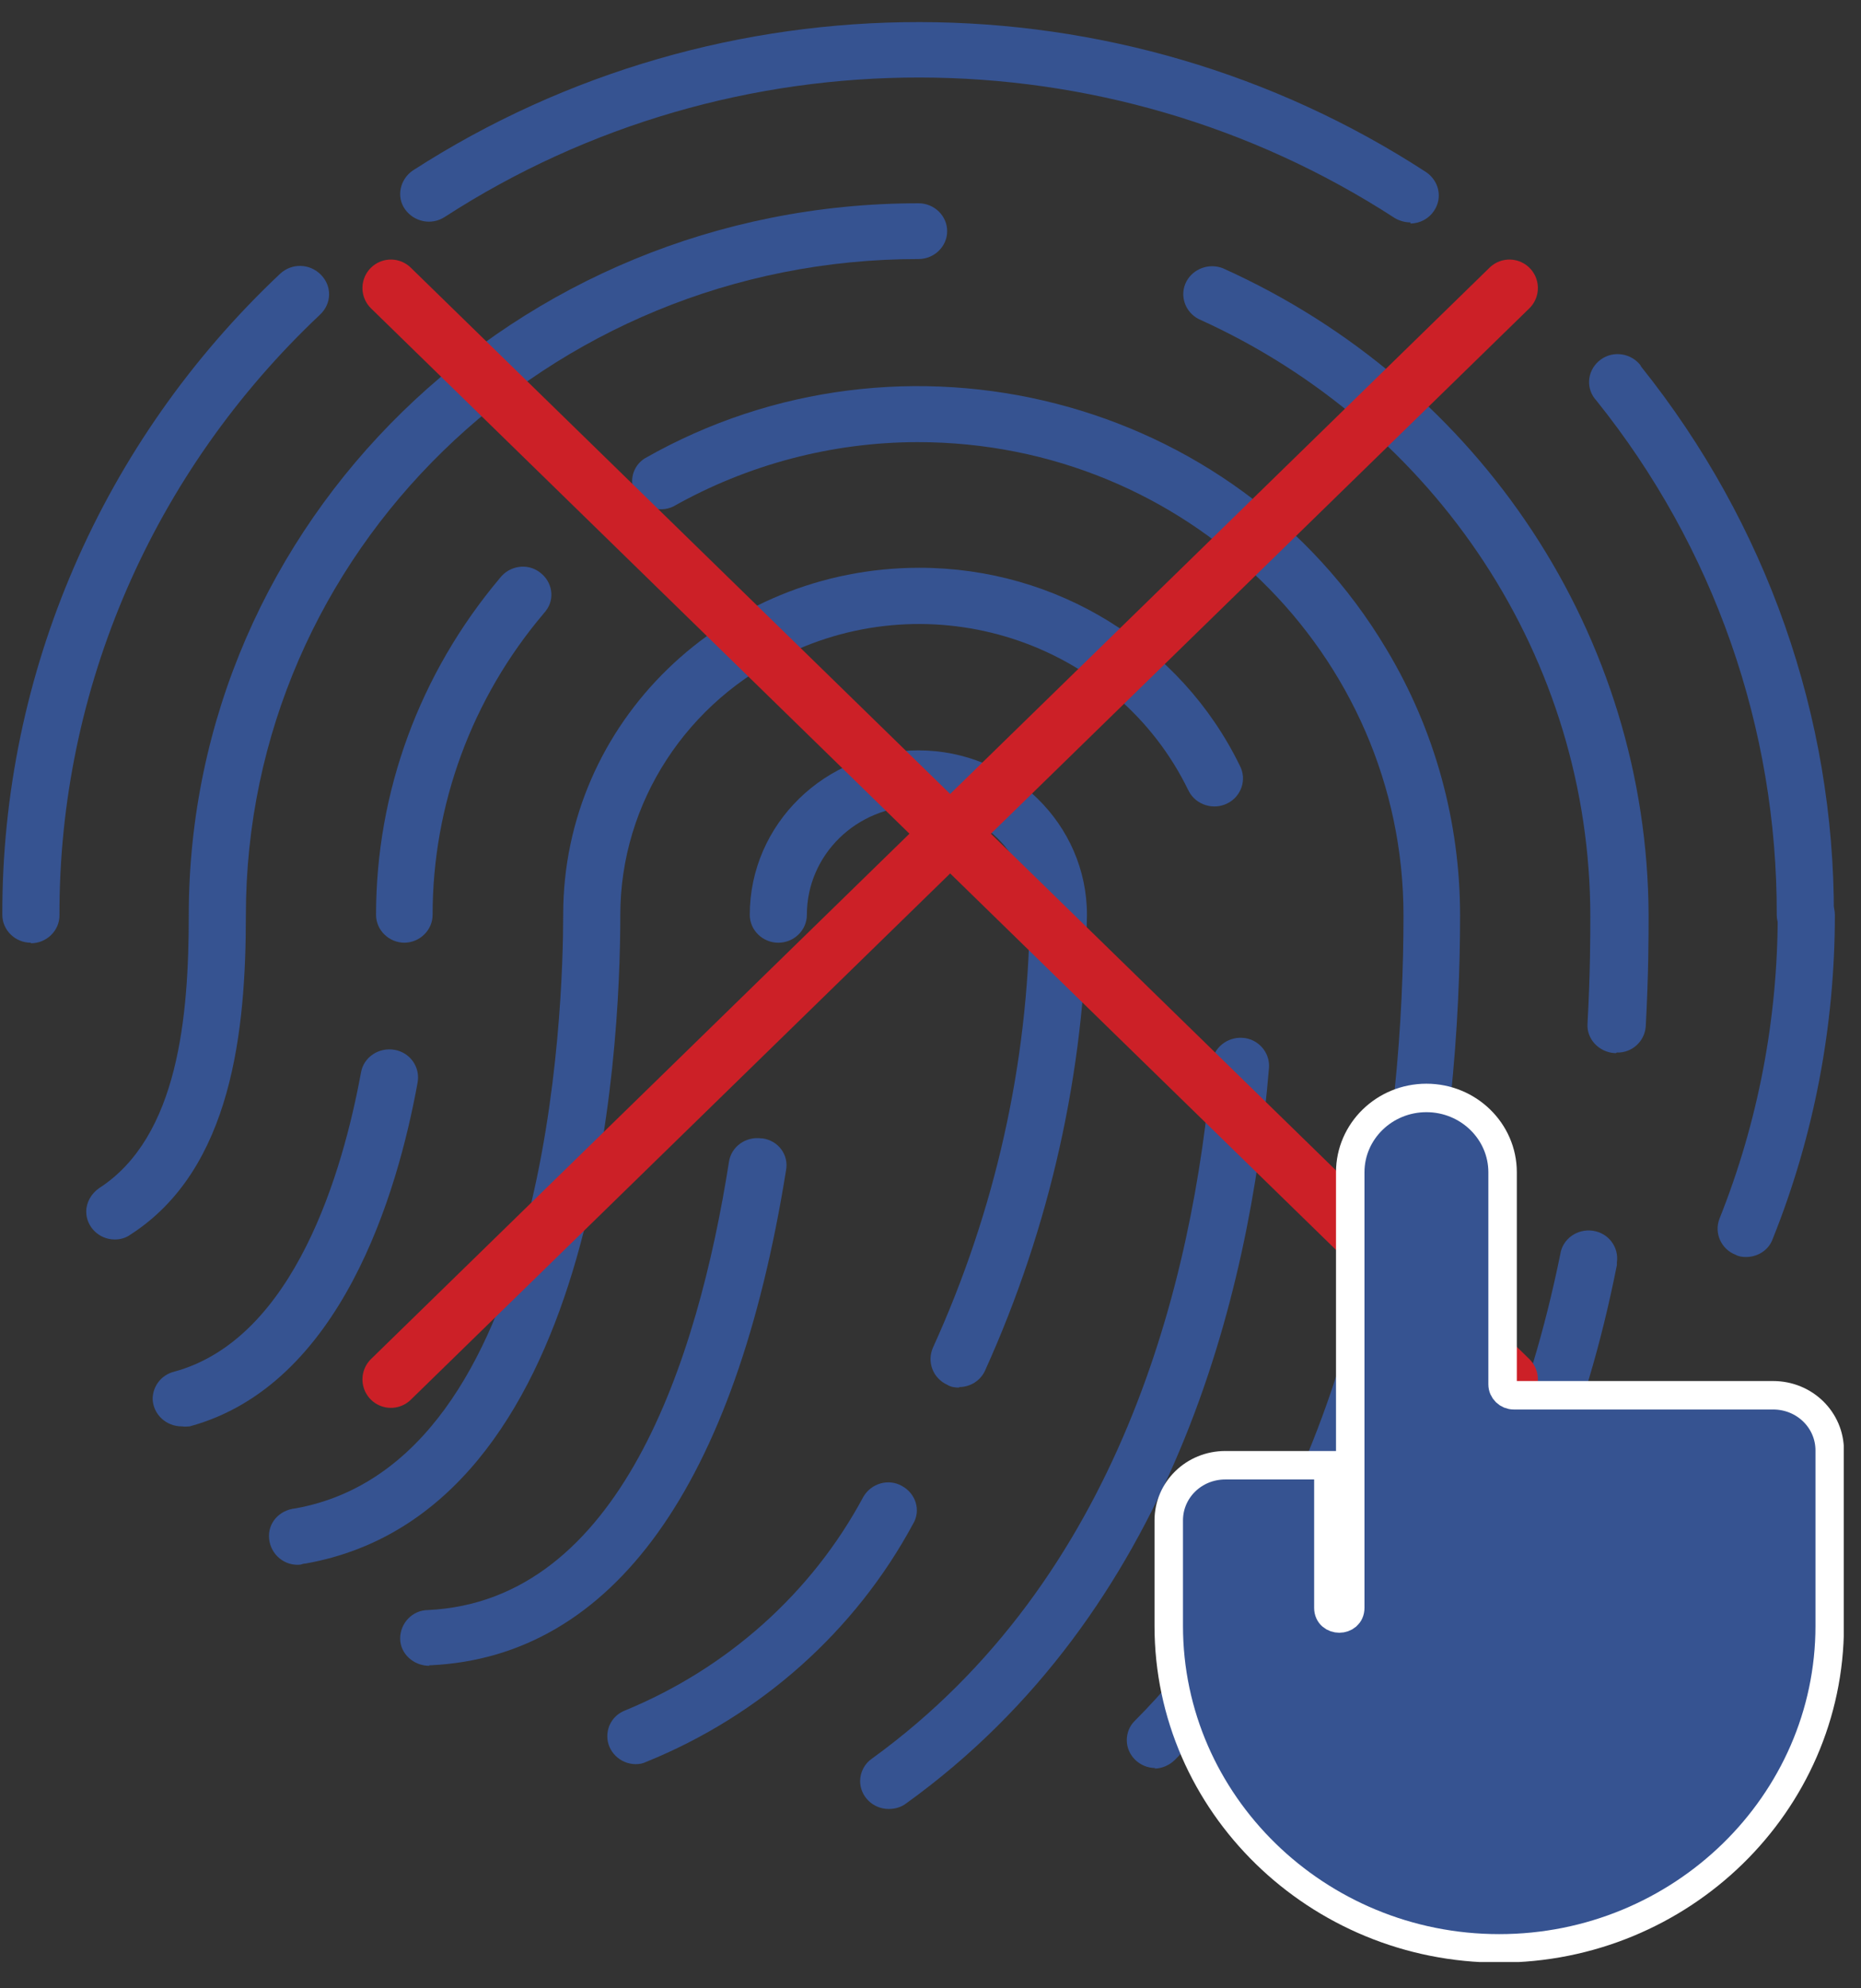 <svg width="44" height="47" viewBox="0 0 44 47" fill="none" xmlns="http://www.w3.org/2000/svg">
<rect x="0" y="0" width="44" height="47" fill="#333333" stroke="none"/>
<g clip-path="url(#clip0_76_38)">
<path d="M42.683 22.285C42.312 22.285 42.008 21.988 42.008 21.626C42.021 17.221 40.525 12.931 37.744 9.469C37.492 9.198 37.519 8.785 37.797 8.539C38.075 8.294 38.498 8.32 38.75 8.591C38.776 8.617 38.79 8.643 38.803 8.668C41.77 12.376 43.372 16.936 43.359 21.639C43.359 22 43.054 22.298 42.683 22.298V22.285Z" fill="#365391"/>
<path d="M33.347 5.257C33.215 5.257 33.082 5.218 32.976 5.154C26.169 0.736 17.323 0.723 10.516 5.128C10.198 5.335 9.788 5.244 9.576 4.947C9.364 4.65 9.457 4.237 9.761 4.03C17.032 -0.66 26.474 -0.647 33.718 4.069C34.022 4.275 34.115 4.676 33.903 4.986C33.784 5.167 33.572 5.283 33.347 5.283V5.257Z" fill="#365391"/>
<path d="M0.73 22.284C0.359 22.284 0.055 21.987 0.055 21.625C0.041 15.915 2.412 10.437 6.623 6.471C6.901 6.213 7.325 6.226 7.59 6.497C7.855 6.768 7.842 7.182 7.564 7.44C3.617 11.161 1.392 16.276 1.406 21.638C1.406 22 1.101 22.297 0.73 22.297V22.284Z" fill="#365391"/>
<path d="M33.871 38.988C33.5 38.988 33.195 38.691 33.195 38.329C33.195 38.174 33.248 38.032 33.354 37.903C34.983 36.004 36.162 33.213 36.89 29.648C36.943 29.286 37.287 29.041 37.658 29.092C38.029 29.144 38.281 29.48 38.228 29.842C38.228 29.867 38.228 29.88 38.228 29.906C37.473 33.704 36.202 36.689 34.414 38.756C34.281 38.898 34.096 38.988 33.897 38.988H33.871Z" fill="#365391"/>
<path d="M38.209 24.893H38.17C37.799 24.867 37.508 24.557 37.534 24.195C37.6 22.994 37.6 22.089 37.6 21.663C37.6 15.604 33.985 10.088 28.343 7.543C28.012 7.375 27.88 6.974 28.052 6.651C28.211 6.354 28.582 6.212 28.913 6.341C35.031 9.093 38.951 15.062 38.978 21.624C38.978 22.102 38.978 23.02 38.911 24.26C38.885 24.621 38.58 24.893 38.223 24.88L38.209 24.893Z" fill="#365391"/>
<path d="M2.714 29.299C2.344 29.299 2.039 29.002 2.039 28.64C2.039 28.421 2.158 28.214 2.344 28.085C4.224 26.87 4.463 24.003 4.463 21.638C4.463 12.337 12.183 4.805 21.718 4.805C22.089 4.805 22.394 5.102 22.394 5.464C22.394 5.826 22.089 6.123 21.718 6.123C12.938 6.123 5.813 13.06 5.813 21.638C5.813 24.338 5.495 27.633 3.085 29.183C2.979 29.261 2.847 29.299 2.714 29.299Z" fill="#365391"/>
<path d="M27.316 41.792C26.946 41.792 26.641 41.495 26.641 41.133C26.641 40.965 26.707 40.797 26.826 40.681C32.362 35.126 33.183 26.367 33.183 21.639C33.183 15.463 28.045 10.451 21.701 10.451C19.675 10.451 17.675 10.981 15.914 11.975C15.583 12.13 15.173 11.988 15.014 11.665C14.868 11.368 14.961 11.019 15.239 10.838C21.357 7.35 29.21 9.366 32.773 15.334C33.925 17.246 34.521 19.43 34.521 21.639C34.521 26.561 33.647 35.707 27.78 41.598C27.648 41.727 27.475 41.805 27.29 41.805L27.316 41.792Z" fill="#365391"/>
<path d="M9.566 22.284C9.195 22.284 8.891 21.987 8.891 21.625C8.891 18.718 9.924 15.915 11.817 13.667C12.043 13.37 12.466 13.305 12.758 13.525C13.062 13.745 13.128 14.158 12.903 14.442C12.89 14.468 12.864 14.481 12.85 14.507C11.155 16.509 10.228 19.028 10.228 21.625C10.228 21.987 9.924 22.284 9.553 22.284H9.566Z" fill="#365391"/>
<path d="M4.298 33.717C3.927 33.717 3.623 33.433 3.609 33.071C3.609 32.774 3.808 32.503 4.113 32.425C6.973 31.65 8.112 27.658 8.536 25.346C8.602 24.984 8.96 24.751 9.33 24.816C9.701 24.881 9.94 25.229 9.873 25.591C9.397 28.214 8.059 32.748 4.483 33.717C4.43 33.717 4.364 33.73 4.311 33.717H4.298Z" fill="#365391"/>
<path d="M21.011 42.76C20.64 42.76 20.336 42.463 20.336 42.101C20.336 41.894 20.442 41.688 20.614 41.571C26.468 37.334 28.215 30.306 28.652 25.139C28.679 24.777 29.01 24.506 29.381 24.532C29.752 24.557 30.03 24.88 30.003 25.242C29.553 30.668 27.686 38.122 21.422 42.631C21.303 42.721 21.157 42.76 21.011 42.76Z" fill="#365391"/>
<path d="M7.105 36.985C6.734 37.024 6.403 36.753 6.363 36.378C6.323 36.003 6.602 35.693 6.986 35.655C13.011 34.569 13.316 23.769 13.316 21.612C13.316 17.077 17.09 13.421 21.738 13.421C24.983 13.421 27.923 15.243 29.313 18.098C29.485 18.421 29.353 18.821 29.022 18.989C28.691 19.157 28.28 19.028 28.108 18.705C28.108 18.705 28.108 18.692 28.095 18.679C26.426 15.243 22.215 13.783 18.692 15.424C16.242 16.561 14.666 18.977 14.666 21.625C14.666 24.932 14.124 35.732 7.224 36.959C7.184 36.959 7.144 36.972 7.105 36.985Z" fill="#365391"/>
<path d="M15.035 41.701C14.664 41.701 14.359 41.404 14.359 41.042C14.359 40.771 14.518 40.538 14.77 40.435C17.193 39.44 19.193 37.657 20.411 35.384C20.597 35.061 21.007 34.944 21.325 35.125C21.656 35.306 21.776 35.707 21.59 36.017C20.226 38.549 17.988 40.551 15.273 41.649C15.194 41.688 15.114 41.701 15.021 41.701H15.035Z" fill="#365391"/>
<path d="M22.679 32.8C22.587 32.8 22.481 32.787 22.401 32.736C22.057 32.581 21.911 32.193 22.057 31.857C23.527 28.627 24.308 25.152 24.348 21.625C24.348 20.204 23.169 19.055 21.713 19.055C20.256 19.055 19.077 20.204 19.077 21.625C19.077 21.987 18.773 22.284 18.402 22.284C18.031 22.284 17.727 21.987 17.727 21.625C17.727 19.481 19.514 17.737 21.713 17.737C23.911 17.737 25.699 19.481 25.699 21.625C25.646 25.346 24.825 29.002 23.289 32.4C23.183 32.632 22.944 32.787 22.679 32.787V32.8Z" fill="#365391"/>
<path d="M10.15 39.376C9.779 39.376 9.461 39.092 9.461 38.73C9.461 38.368 9.752 38.058 10.123 38.058C14.652 37.839 16.493 32.18 17.235 27.465C17.288 27.103 17.632 26.858 18.003 26.909C18.003 26.909 18.016 26.909 18.029 26.909C18.4 26.961 18.652 27.297 18.585 27.659C17.393 35.113 14.493 39.156 10.189 39.363H10.15V39.376Z" fill="#365391"/>
<path d="M41.276 29.713C41.197 29.713 41.104 29.7 41.038 29.661C40.694 29.532 40.522 29.144 40.654 28.808C41.568 26.522 42.031 24.08 42.031 21.626C42.031 21.264 42.336 20.967 42.707 20.967C43.078 20.967 43.382 21.264 43.382 21.626C43.382 24.248 42.892 26.845 41.912 29.287C41.819 29.545 41.568 29.713 41.276 29.713Z" fill="#365391"/>
<path d="M9.242 6.808L35.688 32.606" stroke="#CC2027" stroke-width="1.345" stroke-linecap="round" stroke-linejoin="round"/>
<path d="M35.688 6.808L9.242 32.606" stroke="#CC2027" stroke-width="1.345" stroke-linecap="round" stroke-linejoin="round"/>
<path fill-rule="evenodd" clip-rule="evenodd" d="M31.924 27.71V38.006C31.924 38.342 31.407 38.342 31.407 38.006V34.635H28.97C28.229 34.635 27.633 35.216 27.633 35.939V38.433C27.633 42.631 31.142 46.055 35.446 46.055C39.75 46.055 43.26 42.631 43.26 38.433V34.286C43.26 33.562 42.664 32.981 41.922 32.981H35.791C35.645 32.981 35.526 32.865 35.526 32.723V27.71C35.526 26.741 34.718 25.953 33.725 25.953C32.731 25.953 31.924 26.741 31.924 27.71Z" fill="#365391" stroke="white" stroke-width="0.673" stroke-miterlimit="10"/>
</g>
<defs>
<clipPath id="clip0_76_38">
<rect width="43.53" height="45.862" fill="white" transform="translate(0.062 0.516)"/>
</clipPath>
</defs>
</svg>

